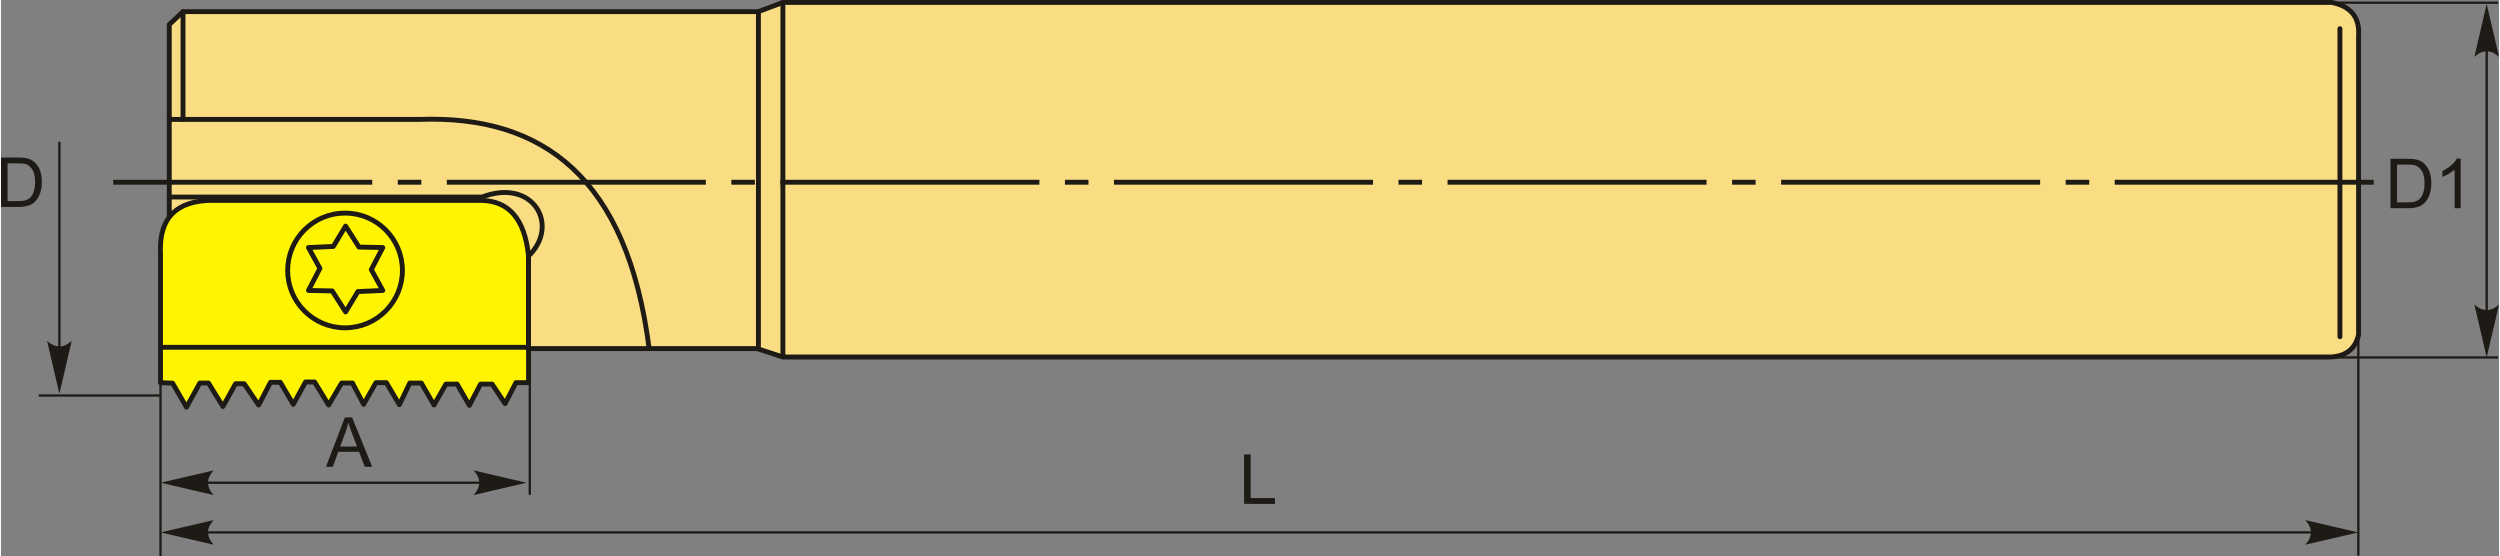 <?xml version="1.0" encoding="UTF-8"?>
<!DOCTYPE svg PUBLIC "-//W3C//DTD SVG 1.1//EN" "http://www.w3.org/Graphics/SVG/1.1/DTD/svg11.dtd">
<!-- Creator: CorelDRAW 2018 (64-Bit) -->
<svg xmlns="http://www.w3.org/2000/svg" xml:space="preserve" width="2554px" height="568px" version="1.1" style="shape-rendering:geometricPrecision; text-rendering:geometricPrecision; image-rendering:optimizeQuality; fill-rule:evenodd; clip-rule:evenodd"
viewBox="0 0 2554 568.45"
 xmlns:xlink="http://www.w3.org/1999/xlink">
 <rect x="0" y="0" width="2554" height="568.45" fill="#808080" stroke="none"/>
 <defs>
  <style type="text/css">
   <![CDATA[
    .str1 {stroke:#1E1A16;stroke-width:2.36;stroke-miterlimit:22.926}
    .str0 {stroke:#1E1A16;stroke-width:5;stroke-linecap:round;stroke-linejoin:round;stroke-miterlimit:22.926}
    .fil2 {fill:none}
    .fil3 {fill:#1E1A16}
    .fil1 {fill:#FFF500}
    .fil0 {fill:#FADC82}
    .fil5 {fill:#1E1A16;fill-rule:nonzero}
    .fil4 {fill:#1E1A16;fill-rule:nonzero}
   ]]>
  </style>
 </defs>
 <g id="Layer_x0020_1">
  <g id="_2335024423680">
   <g>
    <path class="fil0 str0" d="M205.64 356.42l-33.59 -94.53 0 -236.73 14.06 -13.28 588.3 0 25 -9.38 1583.65 0c18.64,3.84 28.85,14.42 27.35,34.38l0 305.48c-3.46,14.76 -13.38,21.98 -28.91,22.65l-1582.09 0 -26.24 -8.59 -567.53 0z"/>
    <g>
     <path class="fil1 str0" d="M175.46 391.76l-12.37 -0.52 0 -130.97c-1.49,-31.02 9.71,-52.84 47.58,-55.33l281.12 0c26.64,0.67 43.58,17.77 47.59,56.81l0 129.49 -12.91 0 -11.07 21.4 -13.28 -19.93 -11.81 0 -11.43 21.77 -12.55 -21.77 -11.43 0 -12.18 21.4 -12.99 -22.51 -11.73 0 -10.69 22.14 -13.28 -22.5 -10.7 0 -12.55 22.13 -11.43 -21.76 -11.07 0 -13.28 22.5 -14.39 -23.61 -9.22 0 -12.54 22.87 -13.29 -22.5 -9.96 0 -12.17 23.24 -14.76 -21.77 -8.85 0 -12.91 23.25 -14.76 -23.98 -8.85 0 -13.65 24.71 -14.19 -24.56z"/>
     <line class="fil2 str0" x1="163.09" y1="355.08" x2="539.38" y2= "355.08" />
     <circle class="fil1 str0" cx="351.75" cy="276.51" r="58.66"/>
     <polygon class="fil1 str0" points="352.34,231.15 366.02,252.61 390.34,253.09 378.6,275.67 390.34,296.97 364.92,298.09 352.34,318.91 338.65,297.45 314.34,296.97 326.08,274.39 314.34,253.09 339.76,251.97 "/>
    </g>
    <path class="fil2 str0" d="M172.05 201.43l319.74 0c52.9,-19.98 79.88,29.4 47.59,60.32l0 94.67"/>
    <path class="fil2 str0" d="M172.05 122.08l255.91 0c126.18,-4.55 212.54,59.55 234.7,234.34"/>
    <line class="fil2 str0" x1="186.11" y1="11.88" x2="186.11" y2= "122.08" />
    <line class="fil2 str0" x1="774.41" y1="11.88" x2="774.41" y2= "354.08" />
    <line class="fil2 str0" x1="799.41" y1="2.5" x2="799.41" y2= "363.47" />
    <line class="fil2 str0" x1="2391.35" y1="29.31" x2="2391.35" y2= "344.25" />
   </g>
   <path id="ось.cdr" class="fil3" d="M429.73 183.82l-24.05 0 0 5 24.05 0 0 -5zm-314.96 0l264.81 0 0 5 -264.81 0 0 -5zm656.01 0l-24.05 0 0 5 24.05 0 0 -5zm-314.95 0l264.8 0 0 5 -264.8 0 0 -5zm656.01 0l-24.05 0 0 5 24.05 0 0 -5zm-314.96 0l264.81 0 0 5 -264.81 0 0 -5zm656.01 0l-24.05 0 0 5 24.05 0 0 -5zm-314.95 0l264.8 0 0 5 -264.8 0 0 -5zm656.01 0l-24.06 0 0 5 24.06 0 0 -5zm-314.96 0l264.81 0 0 5 -264.81 0 0 -5zm656.01 0l-24.05 0 0 5 24.05 0 0 -5zm-314.96 0l264.81 0 0 5 -264.81 0 0 -5zm341.07 0l264.8 0 0 5 -264.8 0 0 -5z"/>
   <line class="fil2 str1" x1="162.38" y1="404.37" x2="38.55" y2= "404.37" />
   <line class="fil2 str1" x1="59.71" y1="394.96" x2="59.71" y2= "144.96" />
   <path id="стрелка.cdr" class="fil4" d="M59.71 402.64l12.6 -54.19c-3.89,3.54 -8.21,5.91 -12.58,5.74 -4.66,-0.2 -8.17,-1.68 -12.62,-5.74l12.6 54.19z"/>
   <path class="fil5" d="M0 211.56l0 -50.52 17.41 0c3.92,0 6.92,0.24 8.99,0.72 2.9,0.67 5.36,1.88 7.41,3.62 2.67,2.26 4.66,5.13 5.98,8.63 1.32,3.51 1.98,7.52 1.98,12.02 0,3.84 -0.44,7.23 -1.34,10.2 -0.89,2.96 -2.04,5.42 -3.44,7.36 -1.42,1.94 -2.94,3.47 -4.61,4.57 -1.66,1.12 -3.67,1.97 -6.03,2.55 -2.36,0.57 -5.06,0.85 -8.12,0.85l-18.23 0zm6.7 -5.92l10.78 0c3.32,0 5.93,-0.31 7.83,-0.93 1.89,-0.63 3.4,-1.5 4.53,-2.62 1.57,-1.59 2.81,-3.73 3.69,-6.41 0.88,-2.69 1.33,-5.93 1.33,-9.75 0,-5.3 -0.87,-9.37 -2.6,-12.21 -1.73,-2.85 -3.83,-4.75 -6.32,-5.72 -1.78,-0.69 -4.67,-1.03 -8.64,-1.03l-10.6 0 0 38.67z"/>
   <line class="fil2 str1" x1="2553.14" y1="365.47" x2="2385.69" y2= "365.47" />
   <line class="fil2 str1" x1="2541.4" y1="357.78" x2="2541.4" y2= "39.95" />
   <path id="стрелка.cdr_0" class="fil4" d="M2541.4 365.45l12.6 -54.18c-3.89,3.54 -8.21,5.91 -12.59,5.73 -4.65,-0.19 -8.16,-1.68 -12.61,-5.73l12.6 54.18z"/>
   <path class="fil5" d="M2443.03 212.87l0 -50.52 17.41 0c3.93,0 6.93,0.23 8.99,0.71 2.9,0.67 5.37,1.89 7.41,3.63 2.67,2.25 4.66,5.12 5.98,8.63 1.33,3.5 1.99,7.51 1.99,12.02 0,3.83 -0.45,7.23 -1.34,10.19 -0.9,2.97 -2.05,5.42 -3.45,7.37 -1.41,1.94 -2.94,3.47 -4.61,4.57 -1.66,1.12 -3.67,1.96 -6.02,2.54 -2.37,0.58 -5.07,0.86 -8.13,0.86l-18.23 0zm6.71 -5.93l10.77 0c3.33,0 5.94,-0.3 7.83,-0.93 1.89,-0.62 3.4,-1.49 4.53,-2.62 1.58,-1.59 2.81,-3.73 3.69,-6.41 0.88,-2.68 1.33,-5.93 1.33,-9.75 0,-5.29 -0.87,-9.36 -2.6,-12.21 -1.73,-2.84 -3.83,-4.75 -6.31,-5.71 -1.79,-0.7 -4.67,-1.04 -8.65,-1.04l-10.59 0 0 38.67z"/>
   <path id="1" class="fil5" d="M2514.81 212.87l-6.21 0 0 -39.54c-1.5,1.44 -3.46,2.86 -5.88,4.28 -2.43,1.42 -4.61,2.49 -6.54,3.2l0 -6c3.47,-1.62 6.5,-3.6 9.1,-5.93 2.6,-2.31 4.45,-4.56 5.53,-6.75l4 0 0 50.74z"/>
   <line class="fil2 str1" x1="2553.14" y1="2.76" x2="2385.69" y2= "2.76" />
   <path id="стрелка.cdr_1" class="fil4" d="M2541.4 4.01l12.6 54.19c-3.89,-3.55 -8.21,-5.92 -12.59,-5.74 -4.65,0.2 -8.16,1.68 -12.61,5.74l12.6 -54.19z"/>
   <line class="fil2 str1" x1="163.09" y1="379.94" x2="163.09" y2= "568.45" />
   <line class="fil2 str1" x1="2410.17" y1="341.14" x2="2410.17" y2= "568.15" />
   <line class="fil2 str1" x1="190.37" y1="544.34" x2="2383.22" y2= "544.34" />
   <path id="стрелка.cdr_2" class="fil4" d="M163.27 544.34l54.19 -12.61c-3.54,3.9 -5.91,8.22 -5.74,12.59 0.2,4.65 1.68,8.16 5.74,12.62l-54.19 -12.6z"/>
   <path id="стрелка.cdr_3" class="fil4" d="M2410.07 544.34l-54.19 -12.61c3.55,3.9 5.92,8.22 5.74,12.59 -0.2,4.65 -1.68,8.16 -5.74,12.62l54.19 -12.6z"/>
   <polygon class="fil5" points="1270.98,515.16 1270.98,464.64 1277.69,464.64 1277.69,509.23 1302.52,509.23 1302.52,515.16 "/>
   <line class="fil2 str1" x1="190.37" y1="493.55" x2="530.92" y2= "493.55" />
   <path id="стрелка.cdr_4" class="fil4" d="M163.27 493.55l54.19 -12.6c-3.54,3.9 -5.91,8.21 -5.74,12.59 0.2,4.65 1.68,8.16 5.74,12.61l-54.19 -12.6z"/>
   <line class="fil2 str1" x1="540.64" y1="356.42" x2="540.64" y2= "505.93" />
   <path id="стрелка.cdr_5" class="fil4" d="M537.38 493.55l-54.19 -12.6c3.54,3.9 5.92,8.21 5.74,12.59 -0.2,4.65 -1.68,8.16 -5.74,12.61l54.19 -12.6z"/>
   <path class="fil5" d="M332.23 477.27l19.38 -50.53 7.35 0 20.57 50.53 -7.6 0 -5.85 -15.32 -21.28 0 -5.48 15.32 -7.09 0zm14.54 -20.75l17.22 0 -5.27 -14.01c-1.59,-4.25 -2.79,-7.77 -3.62,-10.55 -0.7,3.3 -1.63,6.53 -2.79,9.73l-5.54 14.83z"/>
  </g>
 </g>
</svg>
